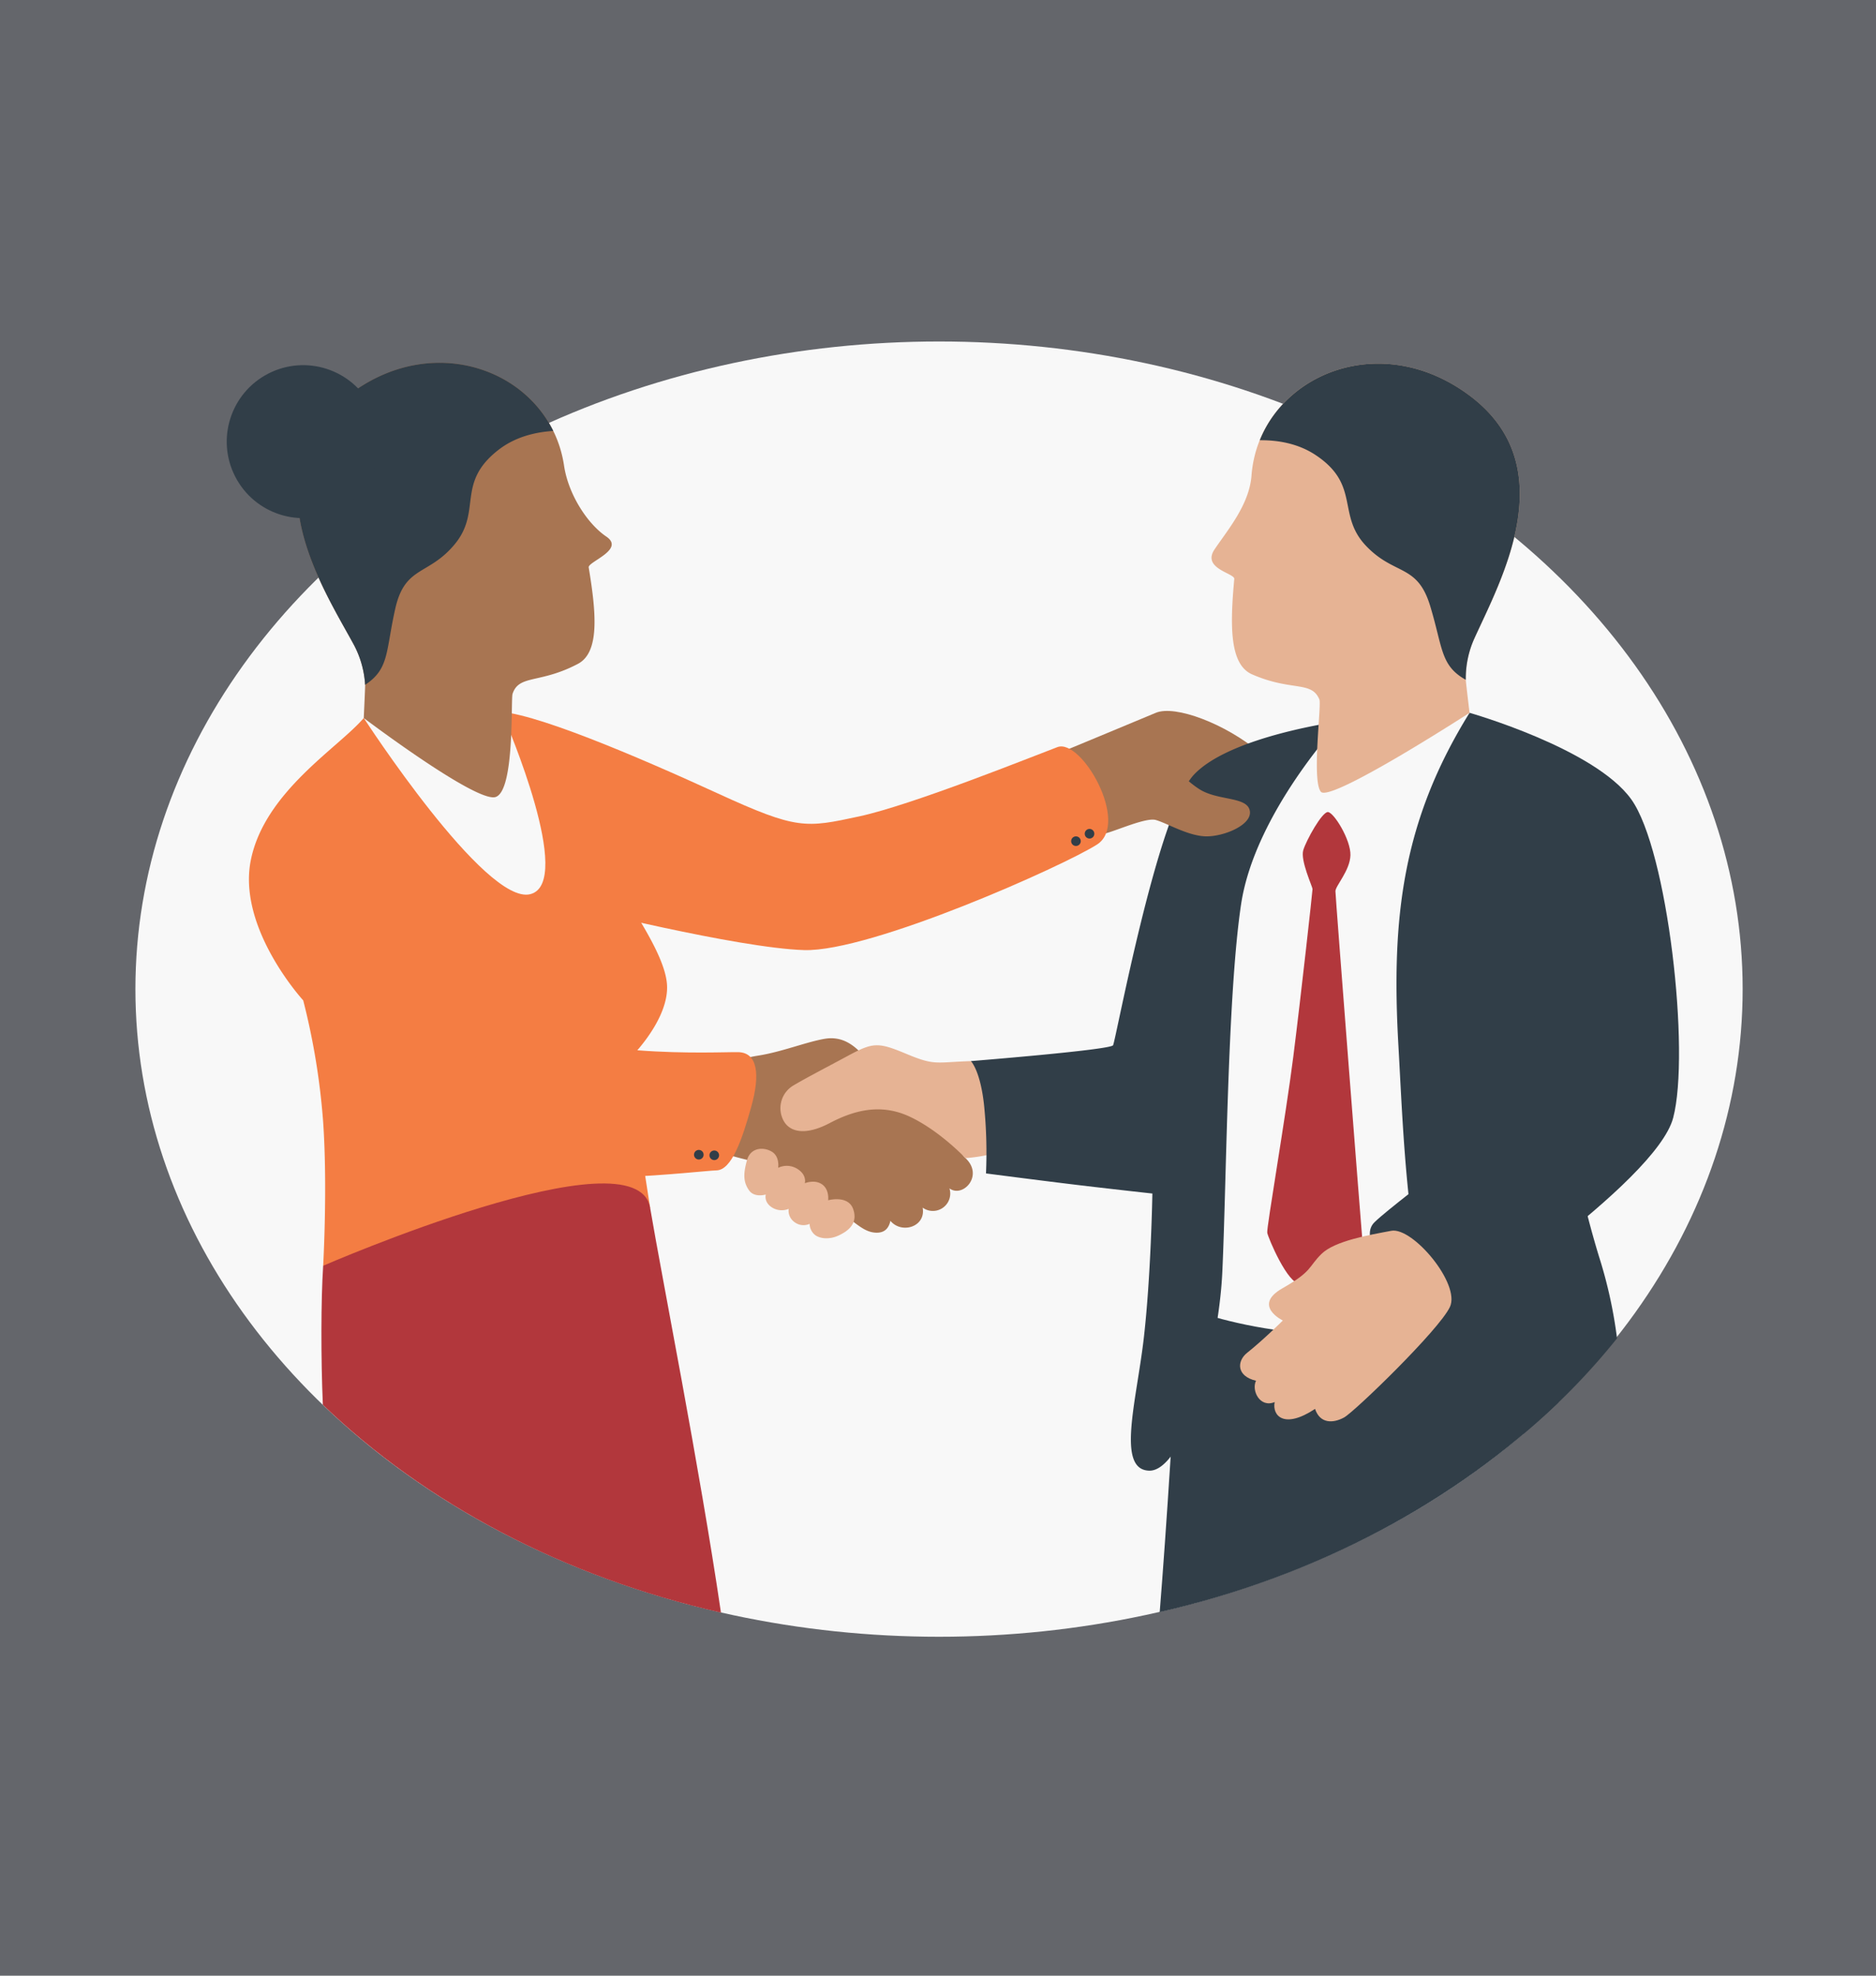 <svg xmlns="http://www.w3.org/2000/svg" width="665" height="700" viewBox="0 0 665 700"><defs><style>.a{fill:#64666b;}.b{fill:#f8f8f8;}.c{fill:#313e48;}.d{fill:#a87552;}.e{fill:#f47d43;}.f{fill:#e6b394;}.g{fill:#b2373c;}.h{fill:none;}</style></defs><g transform="translate(-720 -150)"><path class="a" d="M0,0H665V700H0Z" transform="translate(720 150)"/><g transform="translate(8937.387 -502.395)"><ellipse class="b" cx="284.866" cy="229.463" rx="284.866" ry="229.463" transform="translate(-8169.386 773.386)"/><path class="c" d="M-7704.255,1114.179v-14.274l-52.052-37.134-82.479,16.868c-1.11,29.224-4.462,80.36-6.751,108.74C-7789.179,1175.548-7740.56,1149.016-7704.255,1114.179Z" transform="translate(39.241 35.185)"/><path class="b" d="M-7736.286,890.622l-50.8,5.633-28.953,19.094-24.729,113.051,1.408,72.1s48.675,20.659,97.975,3.443,2.974-112.686,2.974-112.686l8.294-95.157Z" transform="translate(39.819 14.325)"/><path class="d" d="M-7877.634,905.071s27.8-11.509,34.613-14.377,24.707,3.861,36.847,14.087-23.578,22.352-23.578,22.352l-34.395-14.547Z" transform="translate(35.351 14.254)"/><path class="e" d="M-8092.791,892.268c-8.914,10.491-35.064,26.04-40.012,50.246s18.553,49.8,18.553,49.8a247.523,247.523,0,0,1,7.068,43.137c1.59,23.146,0,50.888,0,50.888s21.557,3.887,60.781-1.061,55.128-19.437,55.128-19.437l-8.078-52.059s14.086-13.316,14.086-26.038-17.315-34.455-30.567-57.072-37.459-38.408-37.459-38.408Z" transform="translate(4.349 14.525)"/><g transform="translate(-7971.378 1020.248)"><path class="d" d="M-7932.158,1000.2c-3.564-4.04-7.833-7.68-14.431-6.514s-15.088,4.619-23.377,5.923-8.2,3.043-8.2,3.043l-6.859,4.892-7.756,10.188,12.348,17.071s1.753.657,9.1,2.392,8.394,9,8.394,9l17.056,10.857a5.156,5.156,0,0,1,7-.458c4.035,2.861,6.567,5.389,10.112,5.727s5.033-1.556,5.614-4.164c4,4.8,12.661,2.1,11.429-4.675a6.163,6.163,0,0,0,9.5-6.831c4.682,3.526,12.326-4.482,5.672-10.727-5.7-5.354,5.019-9.812,5.019-9.812s-31.306-21.334-31.217-21.556S-7932.158,1000.2-7932.158,1000.2Z" transform="translate(7992.778 -993.461)"/><path class="f" d="M-7897.943,1001.3c-12.482.4-12.719,1.674-22.761-2.521s-11.8-4.22-20.658.551-14.682,7.753-19.5,10.6a9.35,9.35,0,0,0-3.322,12.752c2.366,3.967,8,4.874,16.1.62s17.778-7.322,28.453-2.326,19.751,14.683,19.751,14.683,10.155-.512,14.952-3.917,10.9-14.668,10.9-14.668l-18.339-13.516Z" transform="translate(7996.09 -993.192)"/><path class="f" d="M-7964.877,1035.137a7.062,7.062,0,0,1,6.81.382c3.513,2.19,2.63,5.082,2.63,5.082s3.491-1.464,6.142.411,2.136,5.63,2.136,5.63,7.1-1.979,8.886,3.149-1.852,7.787-5.215,9.346-6.916,1.116-8.6-.444a5.371,5.371,0,0,1-1.648-3.694,5.294,5.294,0,0,1-5.346-.618,4.99,4.99,0,0,1-2.073-4.692,6.489,6.489,0,0,1-5.931-.524c-2.965-1.913-2.178-4.568-2.178-4.568s-4.024,1.292-5.968-1.53-2.1-5.589-.708-10.584,6.533-4.682,9.1-2.874S-7964.877,1035.137-7964.877,1035.137Z" transform="translate(7994.708 -989.227)"/></g><path class="c" d="M-7905.238,1013.7s3.412,3.343,4.708,15.982a167.43,167.43,0,0,1,.649,23.818s23.655,3.078,36.132,4.536,22.846,2.588,22.846,2.588-.486,29.332-3.079,51.529-9.722,46.34,1.944,46.664,24.467-39.7,25.925-70.32,1.782-97.7,6.644-130.27,35.356-64.959,35.356-64.959-39.084,5.171-52.047,18.943-27.706,94.217-28.679,95.879S-7905.238,1013.7-7905.238,1013.7Z" transform="translate(32.007 14.647)"/><path class="g" d="M-7790.055,921.983c-2.084-.008-7.618,9.912-8.714,13.511s3.287,12.991,3.287,13.774-4.108,37.962-6.824,59.415-9.506,60.585-9.232,62.335,7.383,18.588,11.7,18.044,22.242-13.381,21.971-16.058-9.5-121.075-9.5-122.977,5.155-7.284,5.32-12.734S-7787.971,921.99-7790.055,921.983Z" transform="translate(43.359 18.126)"/><path class="d" d="M-7877.581,903.445c-1.156,3.372-.386,13.007,3.757,18.883a29.487,29.487,0,0,0,11.42,9.634c1.683.675,15.417-6.069,19.437-4.913s11.149,5.491,17.411,5.781,16.86-3.95,15.9-9.057-11.271-3.468-17.823-7.61-12.813-12.332-12.813-12.332Z" transform="translate(35.299 15.879)"/><path class="c" d="M-7692.5,1112.256a162.8,162.8,0,0,0-6.4-29.021c-17.684-57.838-25.051-145.883-25.051-145.883l-20.824-46.729c-23.751,38.257-27.8,72.448-25.225,117.794s4.053,118.288,37.575,134.865a72.159,72.159,0,0,0,6.669,2.9A238.461,238.461,0,0,0-7692.5,1112.256Z" transform="translate(48.312 14.325)"/><g transform="translate(-7787.925 781.239)"><path class="f" d="M-7737.694,903.992s-1.248-10.415-1.344-11.7a34.443,34.443,0,0,1,3.027-14.583c9.26-20.462,31.942-60.917-1.581-86.042s-74.833-5.508-77.394,28.292c-.782,10.317-8.506,19.309-13.1,26.139s7.189,8.437,7,10.458c-1.537,16.554-1.684,30.311,6.282,33.8,13.987,6.128,21.135,2.188,23.884,8.926.8,1.959-2.774,28.7.526,32.681S-7737.694,903.992-7737.694,903.992Z" transform="translate(7829.151 -780.283)"/><path class="c" d="M-7813.9,807.414c6.476-.058,13.627,1.155,19.794,5.249,16.084,10.679,7.313,21.227,18,32.311,10.073,10.453,18.068,6.181,22.61,21.152s3.589,21.124,12.624,26.175a34.421,34.421,0,0,1,3.015-14.6c9.26-20.462,31.942-60.917-1.581-86.042C-7768.551,769.849-7803.509,781.771-7813.9,807.414Z" transform="translate(7830.999 -780.283)"/></g><path class="c" d="M-7743.758,890.622s44.339,12.593,57.308,30.628,20.962,89.723,14.872,112.877-80.693,72.257-80.693,72.257-34.791-25.982-25.137-35.306,55.661-40.741,57.6-56.426-17.787-95.895-17.787-95.895Z" transform="translate(47.291 14.325)"/><path class="f" d="M-7766.527,1054.324c-7.585,1.428-19.959,3.529-24.71,8.158s-3.073,6.071-13.876,12.214.146,11.41.146,11.41-6.961,6.93-12.639,11.427c-3.7,2.927-3.857,8.289,3.127,9.915-1.7,3.485,1.4,9.728,6.616,7.554-.955,4.836,3.34,9.7,14.314,2.425,1.8,5.407,6.583,5.079,10.31,3.024s33.627-30.972,37.49-39.129S-7758.943,1052.9-7766.527,1054.324Z" transform="translate(42.319 34.153)"/><path class="e" d="M-8055.03,890.28c11.839-.706,51.063,16.079,79.158,28.978s31.1,12.192,50,8.127,61.729-21.332,70.323-24.559,25.757,26.99,14.079,34.495-80.162,38.125-103.839,37.418-81.984-15.372-81.984-15.372l-34.984-56.187Z" transform="translate(12.979 14.281)"/><path class="b" d="M-8097.189,892.268s43.1,66.456,59.024,62.417-8.791-61.29-8.791-61.29Z" transform="translate(8.749 14.525)"/><g transform="translate(-8111.961 780.934)"><path class="d" d="M-8094.647,905.87s.491-10.476.494-11.77a34.474,34.474,0,0,0-4.077-14.325c-10.719-19.738-36.274-58.442-4.659-85.932s74.235-10.918,79.239,22.608c1.529,10.233,8.3,20.614,14.961,25.12,6.82,4.614-6.558,8.937-6.225,10.938,2.733,16.4,3.879,30.11-3.814,34.17-13.507,7.126-20.921,3.714-23.174,10.633-.655,2.011.83,34.432-6.033,36.553S-8094.647,905.87-8094.647,905.87Z" transform="translate(8118.167 -780.011)"/><path class="c" d="M-8027.488,804.157c-6.462.411-13.508,2.139-19.361,6.671-15.268,11.817-5.756,21.7-15.605,33.53-9.29,11.156-17.572,7.475-21.018,22.735s-2.048,21.328-10.7,27.021a34.4,34.4,0,0,0-4.062-14.34c-10.719-19.738-36.274-58.442-4.659-85.932C-8075.438,769.978-8039.706,779.335-8027.488,804.157Z" transform="translate(8118.167 -780.01)"/></g><circle class="c" cx="27.094" cy="27.094" r="27.094" transform="translate(-8146.392 797.145) rotate(-27.177)"/><path class="e" d="M-8052.459,985.6c24.226,16.753,77.7,13.571,84.5,13.748s7.843,7.75,4.6,19.347-6.92,22.444-12.365,22.549-58.216,6.765-82.8-1.158S-8052.459,985.6-8052.459,985.6Z" transform="translate(12.278 25.833)"/><circle class="c" cx="1.704" cy="1.704" r="1.704" transform="translate(-7832.878 946.091)"/><circle class="c" cx="1.704" cy="1.704" r="1.704" transform="translate(-7837.69 948.723)"/><circle class="c" cx="1.704" cy="1.704" r="1.704" transform="translate(-7966.465 1060.918) rotate(-25.458)"/><circle class="c" cx="1.704" cy="1.704" r="1.704" transform="translate(-7971.945 1060.714) rotate(-25.458)"/><g transform="translate(-8169.386 773.386)"><path class="h" d="M-7884.52,773.279c-157.328,0-284.867,102.734-284.867,229.463,0,56.07,24.98,107.433,66.445,147.289-.705-16.371-.7-37.021.109-49.272,0,0,111.205-48.4,115.909-20.5,4.13,24.492,17.426,91.268,25.1,143.386a349.826,349.826,0,0,0,77.3,8.556c157.326,0,284.864-102.734,284.864-229.463S-7727.193,773.279-7884.52,773.279Z" transform="translate(8169.387 -773.279)"/><path class="g" d="M-8109.958,1068.519c-.8,12.251-.814,32.9-.109,49.272,36.294,34.885,85.219,60.951,141.118,73.618-7.674-52.119-20.97-118.894-25.1-143.386C-7998.752,1020.119-8109.958,1068.519-8109.958,1068.519Z" transform="translate(8176.512 -741.039)"/></g></g></g></svg>